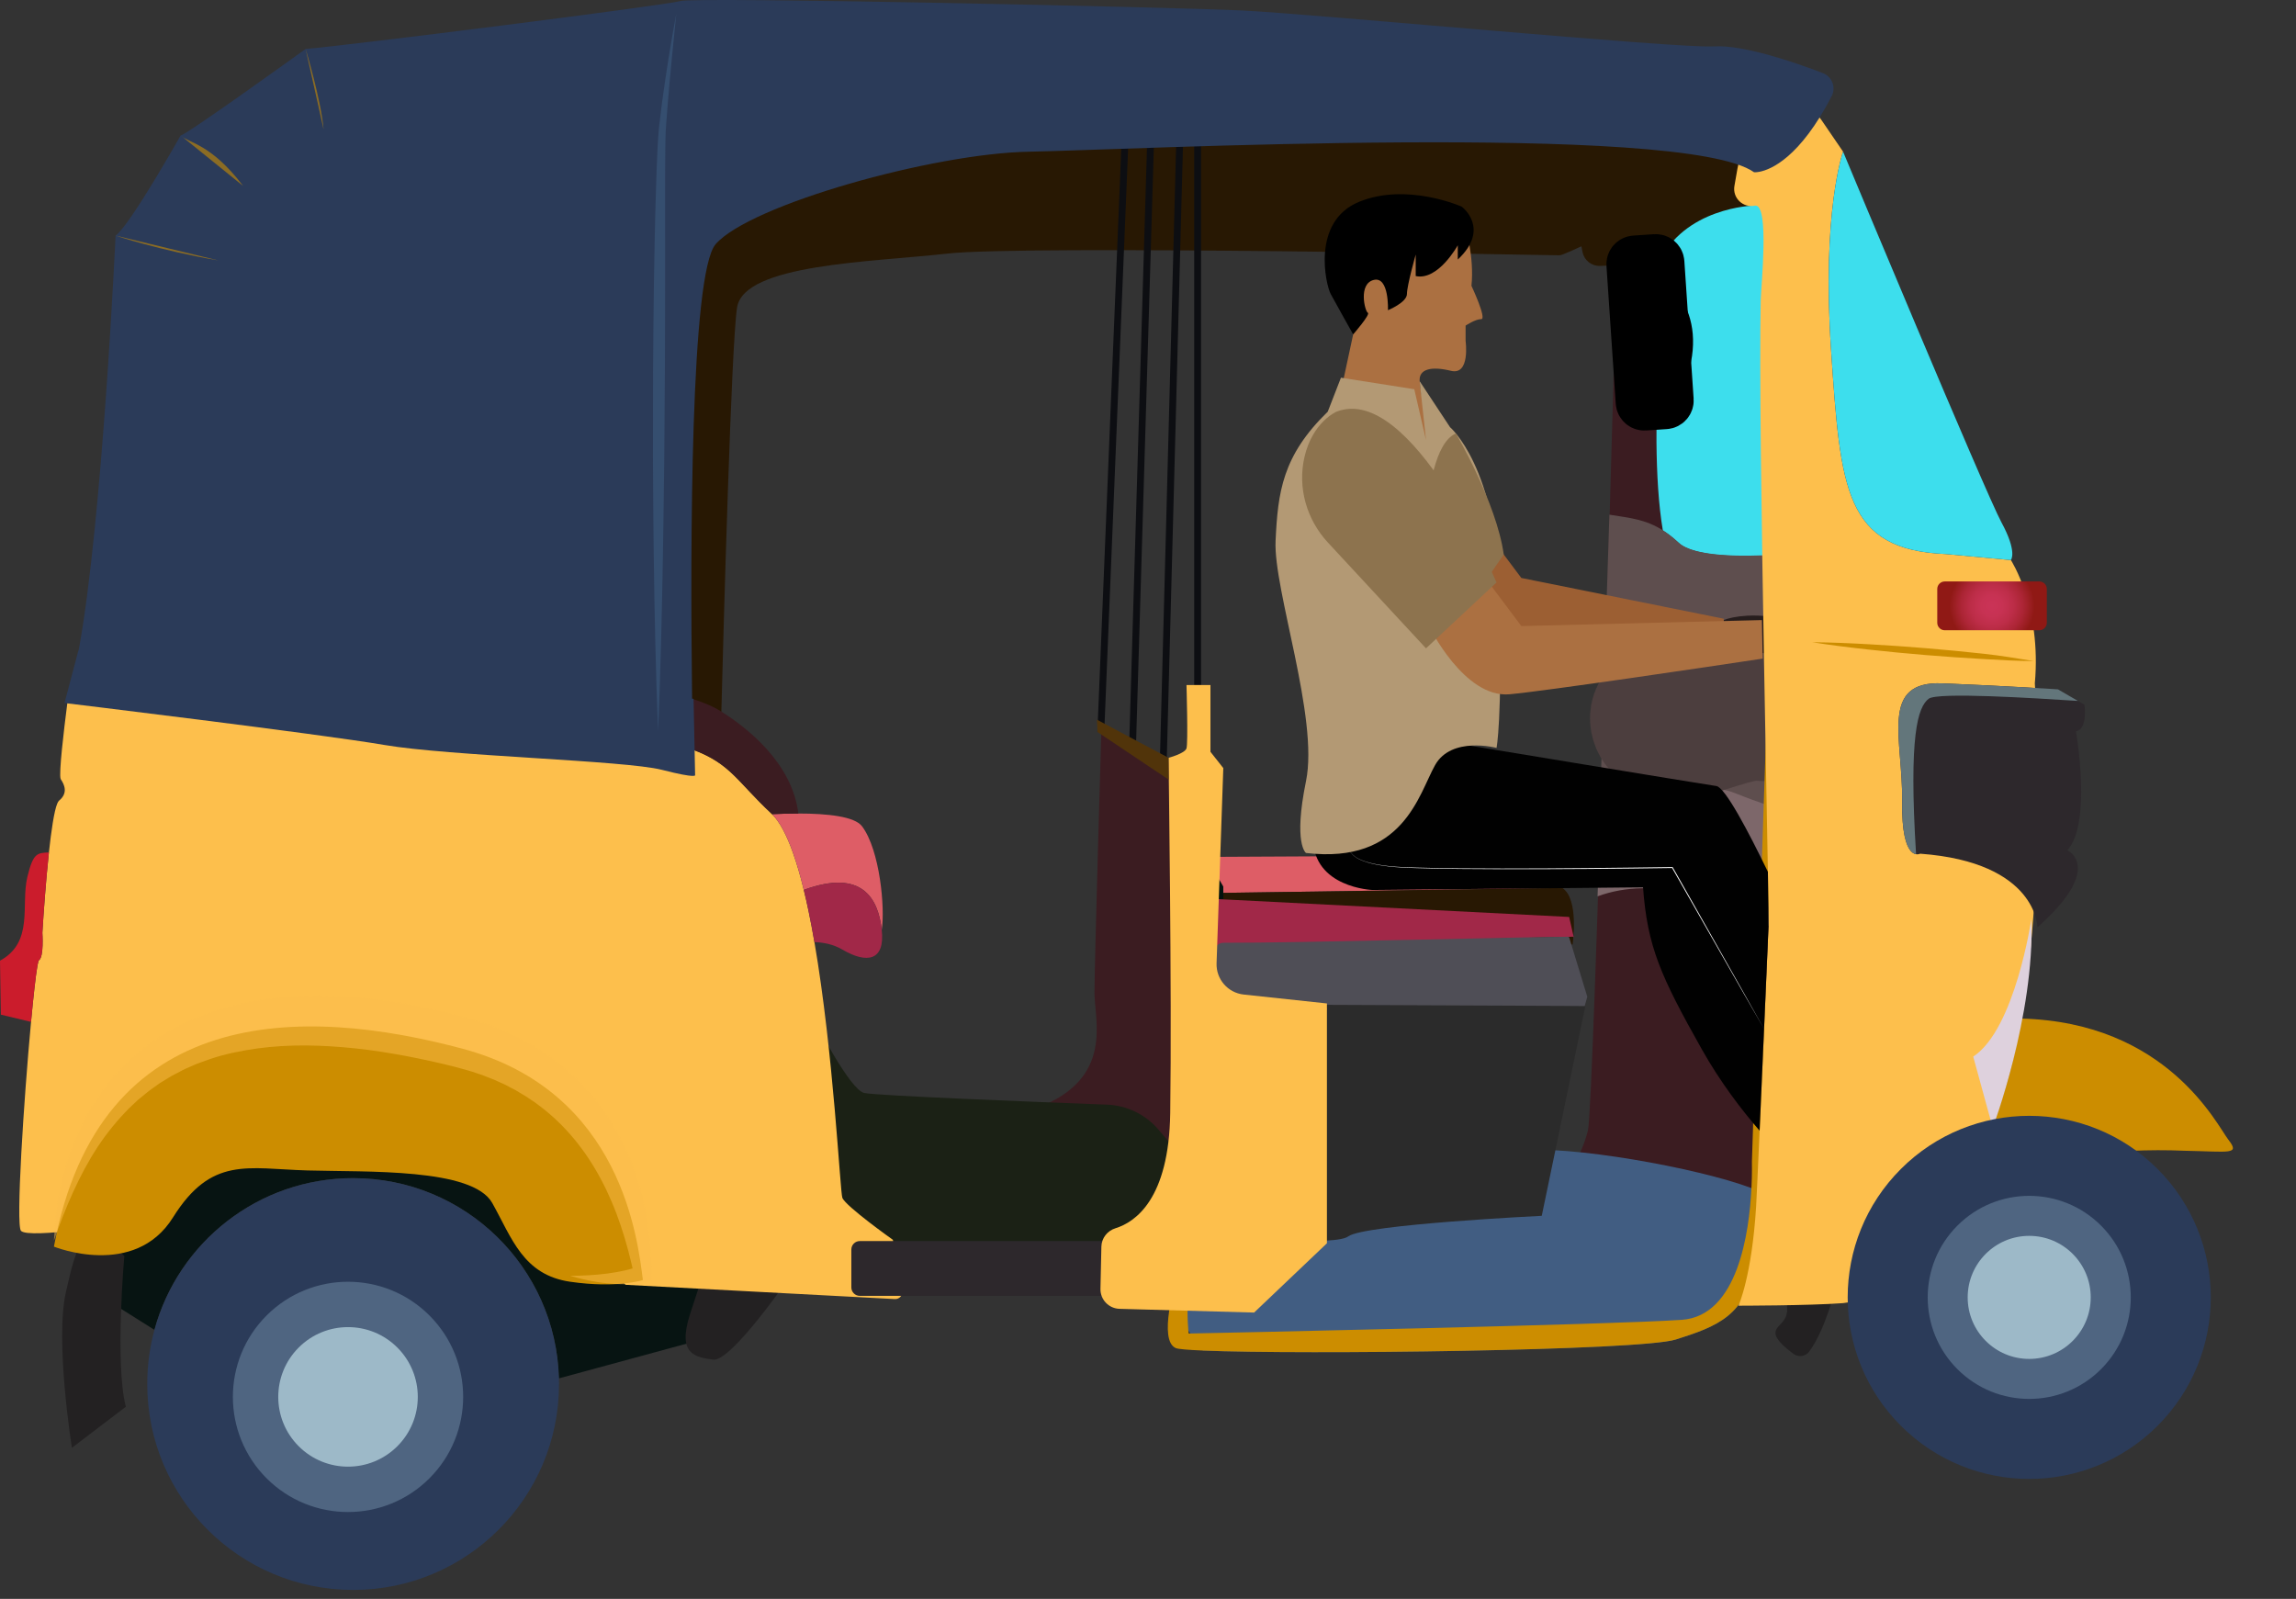 <svg width="191" height="133" viewBox="0 0 191 133" fill="none" xmlns="http://www.w3.org/2000/svg">
<rect x="0" y="0" width="191" height="133" fill="#333333" stroke="none"/>
<path d="M7.62 107.333L12.848 110.624C14.826 103.352 21.477 98.004 29.376 98.004C38.677 98.004 46.246 105.419 46.496 114.659L59.036 111.25L61.458 105.695L33.542 88.319L8.688 95.868L7.62 107.333Z" fill="#071412"/>
<path d="M65.659 106.265C65.659 106.265 60.817 113.315 59.321 113.102C57.826 112.888 56.33 112.674 57.398 109.327C58.467 105.98 59.82 102.206 59.82 102.206L65.659 106.265Z" fill="#232122"/>
<path d="M10.343 104.476C10.343 104.476 9.543 113.458 10.469 117.018L5.982 120.436C5.982 120.436 4.558 111.535 5.484 107.475C6.409 103.416 6.87 101.334 10.343 104.476Z" fill="#232122"/>
<path d="M98.24 63.786L91.617 60.867C91.617 60.867 91.047 80.308 91.047 82.587C91.047 84.866 92.685 89.708 86.347 92.129C86.347 92.129 99.593 96.402 99.593 97.257C99.593 98.112 98.24 63.786 98.24 63.786Z" fill="#3B1C21"/>
<path d="M67.831 85.008C67.831 85.008 70.68 90.633 71.891 90.918C72.84 91.142 86.316 91.672 92.087 91.89C93.74 91.952 95.292 92.704 96.367 93.962L104.293 103.238V107.511H72.175L63.914 89.85L67.831 85.008Z" fill="#1B2115"/>
<path d="M8.546 49.009L54.986 59.88L57.612 60.494L59.962 61.044C59.962 61.044 59.979 60.365 60.009 59.195C60.186 52.351 60.829 28.681 61.315 25.58C61.885 21.948 72.496 21.805 78.834 21.093C85.172 20.381 129.039 21.236 129.752 21.236C130.464 21.236 144.422 13.972 145.917 14.328C146.047 14.359 146.199 14.344 146.367 14.289C147.08 14.056 148.099 13.105 149.145 11.915C150.904 9.912 149.416 6.777 146.752 6.88L134.594 7.349C134.594 7.349 37.672 6.138 30.266 5.711C22.86 5.284 8.546 49.009 8.546 49.009Z" fill="#281803"/>
<path d="M1.745 102.384C2.386 103.096 10.647 101.743 10.647 101.743C10.647 101.743 16.771 90.492 27.809 92.129C38.847 93.767 52.049 106.877 52.049 106.877L74.438 108.062C74.827 108.083 75.133 107.734 75.062 107.351L74.276 103.132C74.276 103.132 70.359 100.355 70.075 99.643C69.889 99.18 69.343 87.585 67.751 78.37C67.597 77.476 67.433 76.604 67.258 75.767C67.135 75.183 67.009 74.617 66.876 74.071C66.596 72.915 66.292 71.854 65.962 70.928C65.448 69.484 64.872 68.368 64.226 67.727C64.205 67.707 64.184 67.687 64.164 67.668C61.284 64.971 60.78 63.535 57.645 62.364C56.898 62.085 56.002 61.821 54.889 61.558C53.394 61.205 51.508 60.855 49.066 60.475C37.628 58.694 8.206 56.847 5.974 56.709C5.892 57.018 5.808 57.304 5.724 57.563C5.687 57.832 5.645 58.153 5.599 58.507C5.31 60.754 4.882 64.349 5.044 64.792C5.047 64.803 5.051 64.812 5.056 64.819C5.341 65.246 5.697 65.959 4.914 66.599C4.862 66.642 4.811 66.728 4.76 66.851C4.5 67.485 4.264 69.11 4.069 70.91C3.802 73.387 3.614 76.195 3.549 77.21C3.534 77.461 3.525 77.602 3.525 77.602C3.525 77.602 3.668 79.596 3.24 79.881C3.205 79.904 3.161 80.074 3.109 80.367C2.97 81.165 2.78 82.874 2.582 85.005C1.98 91.494 1.303 101.893 1.745 102.384Z" fill="#FDBF4C"/>
<path d="M128.043 98.859L148.267 103.559L148.777 46.097L149.051 15.325C149.051 15.325 147.178 15.304 144.766 15.595C140.904 16.058 135.663 17.318 134.523 20.738C134.523 20.738 132.6 92.023 132.102 94.017C131.603 96.011 130.393 98.503 128.043 98.859Z" fill="#3B1C21"/>
<path d="M138.329 44.124C138.75 44.393 139.186 44.732 139.65 45.164C141.072 46.488 145.906 46.326 148.777 46.097L149.051 15.325C149.051 15.325 147.178 15.304 144.766 15.595C142.022 16.77 139.272 18.322 138.796 19.954C138.796 19.954 136.9 35.654 138.329 44.124Z" fill="url(#paint0_linear_3248_4175)"/>
<path d="M132.898 73.282C137.884 71.374 143.722 74.502 147.119 76.854C147.341 67.323 147.584 56.203 147.799 46.141C144.914 46.317 140.921 46.32 139.65 45.146C139.186 44.717 138.75 44.38 138.329 44.113C136.876 43.192 135.593 43.088 133.882 42.813L133.09 67.331L132.898 73.282Z" fill="#5E4E4E"/>
<path d="M132.898 74.562C137.666 72.803 143.093 74.796 147.12 77.04C147.19 74.051 147.261 70.908 147.332 67.69C147.336 67.49 147.341 67.29 147.345 67.089C146.209 66.695 145.194 66.325 144.426 66.013C140.666 64.482 136.297 67.094 133.125 67.775L132.898 74.562Z" fill="#7D676A"/>
<path d="M135.306 61.258C135.416 61.468 135.57 61.654 135.739 61.823C135.909 61.993 136.1 62.142 136.301 62.276C136.504 62.409 136.72 62.522 136.943 62.617C137.054 62.669 137.169 62.706 137.284 62.749L137.458 62.803L137.545 62.83L137.634 62.851C138.106 62.972 138.593 63.026 139.076 63.029C139.561 63.032 140.042 62.983 140.515 62.9C140.752 62.86 140.985 62.803 141.218 62.749C141.448 62.684 141.679 62.624 141.904 62.546C142.13 62.475 142.358 62.389 142.582 62.302L142.67 62.268L142.75 62.23L142.907 62.158C143.011 62.11 143.116 62.063 143.222 62.017C143.644 61.833 144.07 61.653 144.507 61.508C144.724 61.432 144.945 61.371 145.168 61.324C145.28 61.302 145.393 61.285 145.507 61.281C145.621 61.275 145.736 61.285 145.846 61.329C145.752 61.256 145.632 61.218 145.514 61.195C145.395 61.174 145.274 61.168 145.153 61.166C144.912 61.168 144.674 61.199 144.438 61.237C143.969 61.323 143.51 61.447 143.06 61.599C142.948 61.636 142.836 61.675 142.725 61.716L142.558 61.779L142.477 61.811L142.4 61.834C142.182 61.899 141.97 61.971 141.747 62.029C141.307 62.155 140.862 62.261 140.415 62.339C139.523 62.499 138.613 62.557 137.726 62.414C137.614 62.4 137.506 62.373 137.395 62.353C137.287 62.324 137.177 62.301 137.069 62.268C136.853 62.208 136.641 62.129 136.436 62.033C136.024 61.846 135.632 61.597 135.306 61.258Z" fill="#4C3E3E"/>
<path d="M133.811 65.175C134.362 65.028 134.892 64.849 135.418 64.667C135.943 64.483 136.462 64.293 136.981 64.106C137.499 63.92 138.016 63.734 138.538 63.573C138.799 63.491 139.061 63.416 139.327 63.357C139.594 63.297 139.863 63.252 140.149 63.252C140.084 63.225 140.017 63.196 139.947 63.174C139.878 63.158 139.807 63.134 139.736 63.124C139.593 63.096 139.447 63.084 139.302 63.078C139.012 63.068 138.723 63.093 138.439 63.136C137.871 63.222 137.321 63.378 136.788 63.57C136.255 63.763 135.738 63.994 135.239 64.258C134.741 64.524 134.257 64.817 133.811 65.175Z" fill="#4C3E3E"/>
<path d="M135.092 54.777C135.092 54.777 135.235 56.415 135.306 56.914C135.377 57.412 139.223 56.344 139.507 56.914C139.792 57.484 142.071 57.555 145.774 57.626C149.477 57.697 153.608 59.121 154.32 56.13C154.327 56.1 154.333 56.069 154.339 56.039C152.027 55.38 147.236 54.174 141.657 53.693C141.653 53.699 141.648 53.704 141.644 53.709C141.217 54.208 135.092 54.777 135.092 54.777Z" fill="#151315"/>
<path d="M146.625 60.474C144.866 60.118 141.054 62.112 139.295 61.97C137.535 61.827 136.583 60.617 136.802 59.406C137.022 58.196 139.002 57.199 139.002 57.199C139.002 57.199 137.975 58.979 146.771 58.196L146.695 59.385L146.625 60.474Z" fill="#4C3E3E" stroke="#4C3E3E" stroke-width="9" stroke-miterlimit="10" stroke-linecap="round" stroke-linejoin="round"/>
<path d="M64.226 67.727C64.872 68.367 65.448 69.484 65.962 70.927C66.292 71.854 66.596 72.915 66.876 74.071L66.895 74.014C71.763 72.242 73.065 74.788 73.35 77.352C73.635 75.572 73.208 70.729 71.712 68.735C71.098 67.916 68.85 67.674 66.413 67.673C65.688 67.672 64.946 67.693 64.226 67.727Z" fill="#DE5D66"/>
<path d="M66.876 74.07C67.009 74.616 67.136 75.183 67.258 75.766C67.433 76.603 67.597 77.475 67.752 78.37C68.499 78.392 69.324 78.55 70.075 78.99C72.14 80.201 73.635 79.916 73.35 77.352C73.066 74.788 71.763 72.242 66.895 74.014L66.876 74.07Z" fill="#A12848"/>
<path d="M57.612 60.494C57.623 61.21 57.635 61.838 57.645 62.364C60.78 63.534 61.284 64.97 64.164 67.667C64.184 67.686 64.205 67.706 64.226 67.727C64.946 67.693 65.688 67.672 66.413 67.673C65.896 63.41 62.047 60.47 60.009 59.195C59.036 58.552 57.541 58.124 57.541 58.124L57.612 60.494Z" fill="#3B1C21"/>
<path d="M145.988 12.904L145.846 17.105C145.846 17.105 140.078 17.248 137.941 21.948L133.101 22.119C132.402 22.143 131.787 21.657 131.65 20.971L131.105 18.245L145.988 12.904Z" fill="#281803"/>
<path d="M71.522 107.796H103.593C103.978 107.796 104.293 107.481 104.293 107.096V103.938C104.293 103.553 103.978 103.238 103.593 103.238H71.522C71.137 103.238 70.822 103.553 70.822 103.938V107.096C70.822 107.481 71.137 107.796 71.522 107.796Z" fill="#2D282C"/>
<path d="M97.634 108.829C97.717 109.045 98.186 109.743 98.857 110.687C98.912 110.766 98.969 110.845 99.028 110.927C99.339 111.362 99.686 111.842 100.055 112.345C108.35 112.694 136.492 112.357 139.401 111.429C142.748 110.36 145.383 109.468 145.917 104.93C145.99 104.314 146.1 102.214 146.237 99.045C146.07 98.974 145.891 98.903 145.701 98.831C141.206 97.137 130.396 95.218 126.333 95.726C121.206 96.367 102.049 94.8 102.049 94.8C102.049 94.8 99.226 102.555 98.085 106.554C97.743 107.754 97.552 108.616 97.634 108.829Z" fill="#415D82"/>
<path d="M99.62 102.516C99.62 102.516 110.809 103.844 112.162 102.847C113.515 101.85 128.256 101.138 128.256 101.138L131.883 83.683L110.033 83.555L110.386 83.908V83.984L100.981 82.765L101.273 74.789H101.266L99.62 102.516Z" fill="#2B2B2B"/>
<path d="M98.046 74.208L100.151 77.98L100.696 74.29L129.965 73.863C128.541 72.937 124.482 71.157 124.482 71.157L99.754 71.282C98.257 71.29 97.317 72.9 98.046 74.208Z" fill="#DE5D66"/>
<path d="M100.151 77.981L100.198 78.065C100.198 78.065 105.681 78.421 108.387 78.421C108.546 78.421 108.761 78.421 109.028 78.422C113.065 78.436 128.709 78.548 130.627 78.562C130.753 78.562 130.82 78.563 130.82 78.563C130.82 78.563 131.39 74.789 129.965 73.863L100.696 74.29L100.151 77.981Z" fill="#281803"/>
<path d="M99.343 11.906H99.913V56.985H99.343V11.906Z" fill="#0D0E12"/>
<path d="M93.284 12.182L93.853 12.206L91.859 60.918L91.29 60.895L93.284 12.182Z" fill="#0D0E12"/>
<path d="M95.417 12.181L95.987 12.198L94.49 62.406L93.921 62.389L95.417 12.181Z" fill="#0D0E12"/>
<path d="M97.838 12.184L98.408 12.199L97.054 63.475L96.484 63.46L97.838 12.184Z" fill="#0D0E12"/>
<path d="M137.321 22.137C137.321 22.137 138.867 23.301 139.864 24.868C140.861 26.435 141.288 28.785 140.22 31.704C139.151 34.624 139.009 35.408 137.727 35.123C136.445 34.838 137.015 33.627 137.015 33.627L137.321 22.137Z" fill="black"/>
<path d="M136.815 33.814L138.537 33.698C138.747 33.684 138.908 33.5 138.894 33.29L138.122 21.833C138.108 21.623 137.925 21.463 137.715 21.477L135.992 21.593C135.782 21.607 135.621 21.791 135.635 22.001L136.407 33.458C136.421 33.668 136.604 33.828 136.815 33.814Z" fill="white" stroke="black" stroke-width="4" stroke-miterlimit="10"/>
<path d="M97.812 112.14C98.008 112.225 98.807 112.292 100.055 112.345C108.35 112.694 136.492 112.357 139.401 111.428C142.748 110.36 145.383 109.468 145.917 104.929C145.99 104.313 146.1 102.214 146.237 99.045C146.635 89.844 147.255 71.626 147.811 54.527C147.846 53.474 147.88 52.425 147.914 51.382C148.534 32.238 149.051 15.325 149.051 15.325L148.41 16.607C148.41 16.607 147.851 33.208 147.245 51.286C147.21 52.323 147.175 53.365 147.141 54.408C146.451 74.958 145.739 96.285 145.739 96.616C145.739 96.774 145.761 97.627 145.701 98.831C145.517 102.512 144.569 109.469 139.9 109.79C133.94 110.201 101.486 110.876 99.028 110.927C98.931 110.929 98.88 110.93 98.88 110.93C98.88 110.93 98.871 110.842 98.857 110.687C98.799 110.013 98.675 108.064 99.023 106.443L98.085 106.554L97.812 106.586C97.812 106.586 96.317 111.5 97.812 112.14Z" fill="#CC8D00"/>
<path d="M141.657 53.693C143.605 53.861 145.456 54.117 147.14 54.408C147.175 53.365 147.209 52.323 147.244 51.286C146.579 51.209 145.934 51.183 145.347 51.217C141.683 51.428 142.063 53.173 141.657 53.693Z" fill="#261D1D"/>
<path d="M152.682 107.19C152.682 107.19 151.861 110.585 150.506 112.43C150.202 112.844 149.615 112.926 149.199 112.623C148.553 112.151 147.697 111.426 147.697 110.894C147.697 110.039 149.193 110.039 148.481 107.903C147.769 105.766 152.682 107.19 152.682 107.19Z" fill="#232122"/>
<path d="M146.089 100.355C145.731 106.193 144.62 108.614 144.62 108.614C144.62 108.614 150.403 108.614 153.323 108.401C161.82 107.22 162.581 105.061 164.564 98.025C165.091 96.156 165.703 93.942 166.57 91.31C167.227 89.314 167.743 87.077 168.148 84.728C170.282 72.343 169.274 56.842 169.274 56.842C169.846 50.504 167.281 46.588 167.281 46.588L161.87 46.089C153.466 45.734 153.11 40.748 152.326 29.141C151.542 17.531 153.323 12.618 153.323 12.618L151.506 9.958C150.883 9.047 149.666 8.764 148.705 9.306L147.335 10.082C145.85 10.921 144.823 12.382 144.529 14.061L144.283 15.471C144.112 16.459 144.989 17.313 145.972 17.108C145.996 17.103 146.017 17.101 146.04 17.101C147.195 17.101 146.499 23.761 146.471 25.009C146.351 30.633 146.538 43.317 146.741 54.771C146.761 55.851 146.78 56.923 146.8 57.977C146.904 63.749 147.008 68.979 147.068 72.519C147.109 74.938 147.13 76.568 147.12 77.04C147.12 77.056 146.689 87.124 146.38 94.059C146.24 97.238 146.125 99.761 146.089 100.355Z" fill="#FDBF4C"/>
<path d="M152.326 29.141C153.11 40.749 153.466 45.734 161.869 46.09L167.281 46.588C167.281 46.588 167.851 45.947 166.498 43.455C165.154 40.98 153.488 13.014 153.325 12.623C153.324 12.622 153.322 12.622 153.321 12.624C153.26 12.797 151.557 17.74 152.326 29.141Z" fill="url(#paint1_linear_3248_4175)"/>
<path d="M169.489 77.139C169.489 77.139 169.489 71.727 159.732 71.014C159.732 71.014 158.166 71.869 158.237 66.671C158.308 61.472 156.314 56.629 161.584 56.843C166.854 57.057 171.198 57.342 171.198 57.342L173.405 58.623C173.405 58.623 173.69 60.688 172.693 60.831C172.693 60.831 174.046 68.451 171.981 70.73C171.981 70.73 175.114 72.154 169.489 77.139Z" fill="#2D282C"/>
<path d="M158.237 66.67C158.187 70.309 158.94 70.982 159.395 71.058C158.776 61.133 159.543 58.818 160.444 58.125C161.18 57.558 169.207 58.073 172.861 58.307L171.198 57.341C171.198 57.341 166.854 57.056 161.584 56.843C156.314 56.629 158.308 61.472 158.237 66.67Z" fill="#63767B"/>
<path d="M164.563 98.023C169.328 96.322 175.796 95.467 181.738 95.725C185.512 95.797 186.366 96.082 185.37 94.8C184.426 93.587 180.295 85.041 168.149 84.729C167.744 87.077 167.227 89.313 166.569 91.31C165.702 93.941 165.089 96.155 164.563 98.023Z" fill="#CC8D00"/>
<path d="M168.99 76.427C168.99 76.427 167.637 85.614 164.148 87.892L165.773 93.82C165.773 93.82 169.275 84.474 168.99 76.427Z" fill="#DED1DD"/>
<path d="M161.78 52.428H169.649C169.992 52.428 170.272 52.147 170.272 51.804V48.992C170.272 48.649 169.992 48.368 169.649 48.368H161.78C161.437 48.368 161.157 48.649 161.157 48.992V51.804C161.157 52.147 161.438 52.428 161.78 52.428Z" fill="url(#paint2_radial_3248_4175)"/>
<path d="M101.272 74.788L101.764 74.814V73.75L101.337 73.008L101.272 74.788Z" fill="#04120E"/>
<path d="M108.835 83.047L108.863 82.386L109.009 78.887C109.02 78.627 109.233 78.423 109.493 78.424C114.142 78.443 129.04 77.909 130.891 77.922L130.938 78.05L130.535 76.276L101.765 74.814L101.272 74.789L100.981 82.765L110.386 83.984V83.908L110.033 83.555L109.315 83.551C109.042 83.549 108.824 83.321 108.835 83.047Z" fill="#A12848"/>
<path d="M100.911 83.047C100.895 83.321 101.188 83.549 101.554 83.551L102.516 83.555L131.828 83.683L132.043 82.911L130.561 78.05L130.497 77.922C128.015 77.909 108.03 78.443 101.793 78.424C101.445 78.423 101.158 78.627 101.144 78.887L100.948 82.386L100.911 83.047Z" fill="#4F4E56"/>
<path d="M93.131 108.874L104.328 109.185L110.385 103.421V83.472L103.462 82.731C102.144 82.589 101.159 81.454 101.204 80.13L101.764 63.893L100.696 62.54V56.986H98.702C98.702 56.986 98.845 61.828 98.702 62.255C98.56 62.683 97.207 63.039 97.207 63.039C97.207 63.039 97.492 82.48 97.349 92.593C97.248 99.755 94.432 101.666 92.797 102.171C92.117 102.381 91.638 102.99 91.622 103.702L91.545 107.208C91.525 108.105 92.234 108.849 93.131 108.874Z" fill="#FDBF4C"/>
<path d="M12.249 115.131C12.249 124.59 19.917 132.258 29.376 132.258C38.834 132.258 46.503 124.59 46.503 115.131C46.503 114.974 46.501 114.816 46.496 114.66C46.246 105.419 38.677 98.004 29.376 98.004C21.477 98.004 14.826 103.353 12.848 110.625C12.457 112.061 12.249 113.572 12.249 115.131Z" fill="#2B3B59"/>
<path opacity="0.42" d="M22.178 122.973C18.438 119.232 18.438 113.168 22.178 109.427C25.919 105.687 31.983 105.687 35.724 109.427C39.465 113.168 39.465 119.232 35.724 122.973C31.983 126.713 25.919 126.713 22.178 122.973Z" fill="#82A1B8"/>
<path opacity="0.83" d="M24.847 120.304C22.581 118.037 22.581 114.363 24.847 112.096C27.114 109.829 30.789 109.829 33.055 112.096C35.322 114.363 35.322 118.037 33.055 120.304C30.789 122.57 27.114 122.57 24.847 120.304Z" fill="#AECAD6"/>
<path d="M1.66893e-05 79.916L0.071 84.403L2.582 85.005C2.78 82.874 2.97 81.165 3.109 80.367C3.16 80.074 3.205 79.904 3.24 79.88C3.667 79.596 3.525 77.602 3.525 77.602C3.525 77.602 3.534 77.461 3.549 77.21C3.613 76.195 3.801 73.386 4.069 70.91C3.086 70.949 2.758 70.96 2.279 72.937C1.709 75.287 2.849 78.349 1.66893e-05 79.916Z" fill="#CB1C2C"/>
<path d="M53.481 106.479C53.054 103.203 51.772 90.812 38.527 87.251C25.281 83.69 8.261 83.334 4.486 103.701C4.486 103.701 11.181 106.407 14.385 101.28C17.59 96.153 20.581 97.221 25.566 97.363C30.551 97.506 39.31 97.15 40.948 100.069C42.586 102.989 43.512 106.051 47.428 106.621C51.345 107.191 53.481 106.479 53.481 106.479Z" fill="#CC8D00"/>
<path opacity="0.5" d="M47.428 106.129C47.675 106.197 47.922 106.271 48.172 106.335C48.422 106.392 48.673 106.458 48.927 106.507C49.434 106.608 49.947 106.695 50.468 106.748C50.988 106.804 51.514 106.837 52.047 106.832C52.314 106.829 52.582 106.822 52.854 106.8C52.99 106.791 53.127 106.776 53.265 106.758C53.336 106.747 53.404 106.739 53.476 106.726C53.551 106.713 53.611 106.704 53.712 106.679L54.22 106.55L54.205 105.892C54.173 104.429 54.07 102.907 53.813 101.411C53.564 99.91 53.176 98.415 52.628 96.958C52.36 96.228 52.034 95.515 51.681 94.812C51.499 94.464 51.32 94.112 51.114 93.773C51.014 93.603 50.916 93.43 50.809 93.264L50.481 92.766L50.316 92.518L50.14 92.276L49.785 91.794C49.541 91.478 49.286 91.168 49.028 90.861C48.496 90.261 47.931 89.686 47.326 89.154C44.918 87 41.931 85.536 38.905 84.694C37.459 84.284 35.99 83.937 34.504 83.646C33.017 83.357 31.514 83.123 29.989 82.986C28.466 82.845 26.927 82.784 25.378 82.828C23.83 82.87 22.273 83.05 20.729 83.345C20.343 83.42 19.957 83.49 19.575 83.595L19.002 83.745L18.715 83.819L18.432 83.909C18.054 84.032 17.675 84.145 17.301 84.278L16.189 84.709C14.726 85.343 13.325 86.142 12.061 87.115C10.801 88.089 9.652 89.207 8.719 90.472L8.537 90.702L8.371 90.945L8.042 91.43L7.719 91.916L7.431 92.422L7.146 92.927C7.051 93.095 6.953 93.26 6.875 93.437L6.391 94.481C6.306 94.652 6.243 94.833 6.174 95.011L5.971 95.544L5.772 96.077C5.706 96.254 5.661 96.439 5.604 96.619L5.284 97.702C5.193 98.067 5.119 98.435 5.037 98.8L4.918 99.346C4.875 99.527 4.857 99.714 4.827 99.898C4.773 100.267 4.715 100.633 4.666 101L4.628 101.275C4.618 101.367 4.612 101.459 4.603 101.552L4.56 102.105C4.531 102.474 4.508 102.842 4.486 103.209C5.452 100.426 6.586 97.751 8.122 95.408C8.891 94.238 9.77 93.172 10.721 92.209L11.455 91.513C11.716 91.299 11.978 91.09 12.234 90.875C12.357 90.763 12.498 90.672 12.634 90.574L13.04 90.284C13.303 90.081 13.596 89.919 13.878 89.746L14.302 89.488L14.743 89.259C15.037 89.106 15.322 88.942 15.631 88.819L16.085 88.619C16.236 88.552 16.386 88.484 16.544 88.432L17.478 88.095C18.735 87.669 20.051 87.409 21.38 87.218C22.713 87.034 24.07 86.961 25.439 86.966C26.807 86.978 28.185 87.064 29.564 87.211C30.943 87.354 32.324 87.575 33.702 87.831C35.08 88.093 36.457 88.393 37.828 88.74C38.487 88.919 39.12 89.082 39.744 89.306C39.9 89.36 40.061 89.405 40.213 89.467L40.672 89.647L41.132 89.827L41.579 90.031L42.027 90.233L42.461 90.462L42.895 90.689L43.314 90.941L43.734 91.193L44.142 91.464C44.276 91.556 44.418 91.639 44.547 91.739L44.939 92.032C47.021 93.611 48.734 95.709 50.006 98.129C50.334 98.729 50.622 99.355 50.894 99.993C51.167 100.629 51.412 101.283 51.637 101.948C51.858 102.615 52.068 103.29 52.248 103.978C52.429 104.667 52.594 105.361 52.758 106.08L53.251 105.293C53.23 105.306 53.168 105.33 53.12 105.349C53.07 105.369 53.014 105.387 52.961 105.406C52.851 105.442 52.739 105.479 52.624 105.513C52.397 105.582 52.161 105.64 51.923 105.695C51.446 105.8 50.957 105.881 50.462 105.947C49.966 106.009 49.464 106.054 48.958 106.082C48.705 106.098 48.452 106.103 48.196 106.115L47.428 106.129Z" fill="#FDBF4C"/>
<path d="M169.19 54.991C167.621 54.743 166.56 54.551 164.985 54.379C163.41 54.207 161.833 54.054 160.254 53.924C158.676 53.794 157.096 53.68 155.514 53.595C153.932 53.506 152.348 53.437 150.76 53.425C152.328 53.673 153.902 53.866 155.477 54.038C157.052 54.213 158.629 54.361 160.207 54.492C161.786 54.623 163.366 54.731 164.948 54.82C166.53 54.909 167.602 54.978 169.19 54.991Z" fill="#CC8D00"/>
<path d="M97.211 64.848L91.296 60.89L91.254 59.866L97.207 63.038L97.211 64.848Z" fill="#51340A"/>
<path d="M5.366 58.48C5.366 58.48 26.562 61.044 31.975 61.97C37.387 62.896 51.986 63.252 55.048 64.035C58.11 64.819 57.825 64.463 57.825 64.463L57.696 58.129L57.575 58.12C57.572 57.867 57.57 57.608 57.566 57.344C57.425 45.63 57.425 22.736 59.535 20.31C62.383 17.034 77.623 12.761 85.599 12.619C93.575 12.477 140.006 10.127 145.917 14.328C145.917 14.328 146.078 14.345 146.367 14.289C147.332 14.103 149.729 13.11 152.374 7.999C152.751 7.27 152.408 6.374 151.641 6.08C149.41 5.225 145.041 3.705 142.57 3.86C139.577 4.047 109.313 1.154 103.26 0.869C97.207 0.584 57.825 -0.271 56.615 0.085C55.404 0.441 28.913 3.789 25.423 4.073C25.423 4.073 15.453 11.266 15.026 11.266C15.026 11.266 10.824 18.743 9.614 19.598C9.614 19.598 8.528 43.341 6.542 54.109L6.522 54.107L5.366 58.48Z" fill="#2B3B59"/>
<path opacity="0.6" d="M25.424 4.073C25.424 4.073 26.705 8.275 26.919 10.768L25.424 4.073Z" fill="#CC8D00"/>
<path opacity="0.6" d="M15.026 11.266C15.667 11.907 17.519 11.907 20.225 15.467L15.026 11.266Z" fill="#CC8D00"/>
<path opacity="0.6" d="M9.614 19.597C9.614 19.597 13.175 20.808 18.16 21.663L9.614 19.597Z" fill="#CC8D00"/>
<path opacity="0.6" d="M56.259 1.143C55.798 3.594 55.41 6.056 55.073 8.529C54.992 9.147 54.916 9.767 54.847 10.388C54.831 10.543 54.81 10.698 54.797 10.854L54.764 11.326C54.744 11.639 54.714 11.957 54.703 12.267L54.622 14.138L54.563 16.007C54.479 18.498 54.446 20.989 54.399 23.48C54.364 25.971 54.346 28.462 54.325 30.953L54.319 38.425C54.338 40.916 54.34 43.406 54.38 45.897C54.442 50.879 54.543 55.86 54.748 60.841C54.954 55.86 55.069 50.88 55.152 45.899C55.176 44.654 55.196 43.409 55.208 42.163L55.255 38.428L55.312 30.957L55.332 23.487L55.331 16.019L55.333 14.152L55.347 12.288C55.346 11.976 55.361 11.672 55.367 11.364L55.38 10.902C55.387 10.748 55.4 10.593 55.41 10.438C55.45 9.819 55.503 9.2 55.553 8.58C55.755 6.101 56.014 3.624 56.259 1.143Z" fill="#3C5B7D"/>
<path d="M109.233 69.716C109.233 73.85 114.175 74.034 114.175 74.034L136.681 73.811C137.046 78.751 138.144 81.195 141.56 87.266C143.115 90.033 144.9 92.353 146.38 94.058C146.689 87.124 147.119 77.056 147.119 77.04C147.13 76.568 147.109 74.938 147.068 72.519C145.458 69.194 143.514 65.493 142.78 65.386C141.438 65.194 120.274 61.698 120.274 61.698C120.274 61.698 109.233 65.579 109.233 69.716Z" fill="#010101"/>
<path d="M112.471 69.715C112.289 69.945 112.175 70.244 112.218 70.54C112.24 70.686 112.3 70.826 112.388 70.946C112.475 71.066 112.584 71.168 112.703 71.255C112.942 71.431 113.215 71.553 113.493 71.653C113.771 71.753 114.058 71.827 114.347 71.889C115.506 72.13 116.693 72.182 117.871 72.213C120.232 72.282 122.593 72.296 124.955 72.302C127.316 72.307 129.677 72.298 132.038 72.282C134.399 72.264 136.761 72.244 139.122 72.205L139.088 72.186L142.924 78.91L144.843 82.272L146.771 85.629L144.874 82.255L142.968 78.885L139.154 72.148L139.143 72.129L139.12 72.129C136.76 72.159 134.399 72.192 132.038 72.212C129.677 72.234 127.316 72.248 124.955 72.247C122.594 72.245 120.233 72.236 117.873 72.172C116.694 72.145 115.509 72.103 114.351 71.868C114.063 71.808 113.776 71.736 113.498 71.638C113.221 71.54 112.948 71.42 112.71 71.247C112.59 71.161 112.481 71.059 112.394 70.941C112.306 70.823 112.246 70.684 112.223 70.539C112.178 70.245 112.291 69.946 112.471 69.715Z" fill="white"/>
<path d="M121.92 18.921C121.92 18.921 122.652 21.418 122.408 23.776C122.408 23.776 123.71 26.551 123.222 26.547C122.734 26.541 121.92 27.085 121.92 27.085V28.357C121.92 28.357 122.327 31.247 120.7 30.846C119.074 30.445 118.017 30.693 118.098 31.708C118.179 32.722 119.459 39.427 119.459 39.427L111.185 34.244L112.568 27.816L112.211 19.663L121.92 18.921Z" fill="#AB7041"/>
<path d="M121.595 17.189C121.595 17.189 124.035 18.997 121.27 21.59V20.403C121.27 20.403 119.64 23.37 117.771 22.963V21.174C117.771 21.174 117.041 23.748 117.041 24.453C117.041 25.159 115.461 25.805 115.461 25.805C115.461 25.805 115.577 22.963 114.275 23.288C112.974 23.614 113.544 25.902 113.788 26.019C114.032 26.135 112.568 27.816 112.568 27.816C112.568 27.816 111.104 25.212 110.697 24.453C110.29 23.695 109.07 18.423 113.056 16.789C117.041 15.156 121.595 17.189 121.595 17.189Z" fill="black"/>
<path d="M118.098 31.708L120.625 35.533C120.625 35.533 124.562 38.847 124.766 49.468C124.97 60.09 124.493 62.214 124.493 62.214C124.493 62.214 120.75 61.218 119.383 63.643C118.017 66.067 116.749 71.913 108.646 70.954C108.646 70.954 107.572 70.219 108.646 64.971C109.721 59.724 105.922 49.042 106.113 44.99C106.305 40.937 106.671 37.922 110.453 34.245L111.551 31.419L117.651 32.378L118.627 36.603L118.098 31.708Z" fill="#B39974"/>
<path d="M118.871 48.077C118.871 48.077 121.799 54.096 125.581 53.751C128.674 53.465 138.734 55.384 143.453 54.673C143.432 53.619 143.414 52.547 143.393 51.468L126.556 48.077L123.325 43.766L118.871 48.077Z" fill="#9C5F33"/>
<path d="M121.115 36.057C121.115 36.057 124.493 41.799 125.094 46.126L121.304 51.61L118.872 41.31C118.872 41.31 119.273 36.827 121.115 36.057Z" fill="#8D734E"/>
<path d="M118.872 52.079C118.872 52.079 121.8 58.098 125.581 57.753C128.675 57.467 141.914 55.497 146.633 54.786C146.612 53.733 146.594 52.661 146.573 51.581L126.557 52.079L123.326 47.768L118.872 52.079Z" fill="#AB7041"/>
<path d="M110.466 45.131L118.626 53.932L124.492 48.453C124.492 48.453 117.406 31.822 111.185 34.245C111.185 34.245 109.196 35.08 108.516 38.019C107.929 40.558 108.695 43.221 110.466 45.131Z" fill="#8D734E"/>
<path d="M158.129 118.601C152.231 112.704 152.231 103.141 158.129 97.243C164.027 91.346 173.589 91.346 179.487 97.243C185.385 103.141 185.385 112.704 179.487 118.601C173.589 124.499 164.027 124.499 158.129 118.601Z" fill="#2B3B59"/>
<path opacity="0.42" d="M162.836 113.895C159.538 110.596 159.538 105.248 162.836 101.95C166.134 98.652 171.482 98.652 174.78 101.95C178.079 105.248 178.079 110.596 174.78 113.895C171.482 117.193 166.134 117.193 162.836 113.895Z" fill="#82A1B8"/>
<path opacity="0.83" d="M168.806 113.041C165.98 113.041 163.688 110.749 163.688 107.923C163.688 105.096 165.98 102.805 168.806 102.805C171.633 102.805 173.924 105.096 173.924 107.923C173.924 110.749 171.633 113.041 168.806 113.041Z" fill="#AECAD6"/>
<defs>
<linearGradient id="paint0_linear_3248_4175" x1="149.05" y1="30.789" x2="137.796" y2="30.789" gradientUnits="userSpaceOnUse">
<stop stop-color="#3DDEED"/>
<stop offset="1" stop-color="#3DDEED"/>
</linearGradient>
<linearGradient id="paint1_linear_3248_4175" x1="167.4" y1="29.605" x2="152.127" y2="29.605" gradientUnits="userSpaceOnUse">
<stop stop-color="#3DDEED"/>
<stop offset="1" stop-color="#3DDEED"/>
</linearGradient>
<radialGradient id="paint2_radial_3248_4175" cx="0" cy="0" r="1" gradientUnits="userSpaceOnUse" gradientTransform="translate(165.715 50.398) rotate(180) scale(3.528)">
<stop stop-color="#CA3357"/>
<stop offset="0.254" stop-color="#C73253"/>
<stop offset="0.496" stop-color="#BD2D48"/>
<stop offset="0.732" stop-color="#AC2535"/>
<stop offset="0.964" stop-color="#941B1A"/>
<stop offset="1" stop-color="#901915"/>
</radialGradient>
</defs>
</svg>
